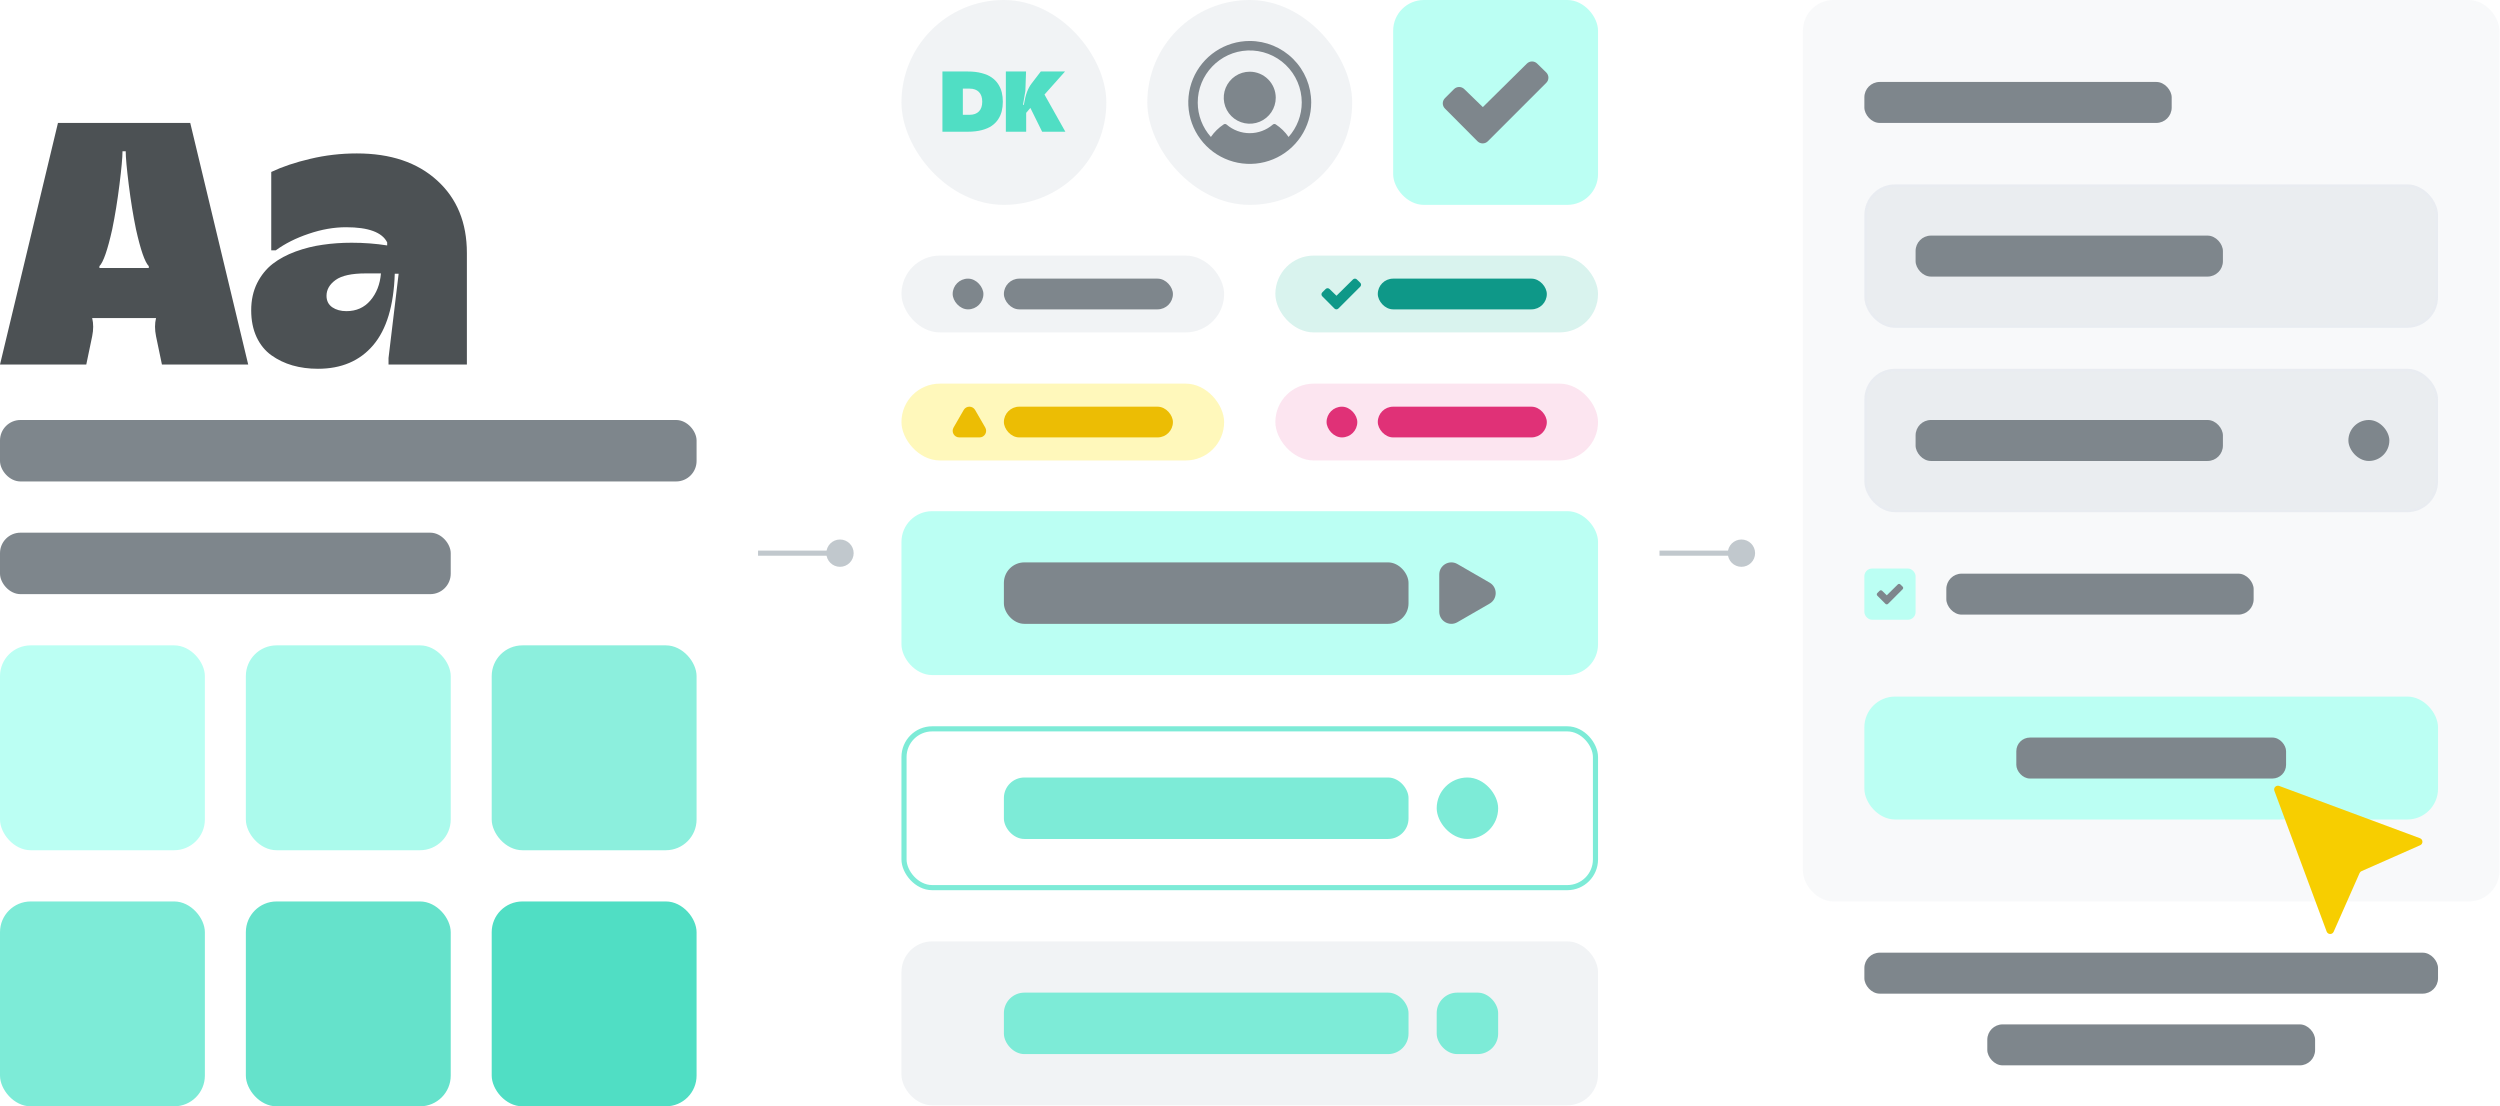 <svg width="1627" height="720" viewBox="0 0 1627 720" fill="none" xmlns="http://www.w3.org/2000/svg">
<path fill-rule="evenodd" clip-rule="evenodd" d="M0 237.257H56.148L59.986 218.834C60.863 214.521 60.863 210.573 59.986 206.99H101.548C100.671 210.573 100.671 214.521 101.548 218.834L105.387 237.257H161.534L123.81 80H37.724L0 237.257ZM64.701 174.42V173.214C67.26 170.655 70.038 162.65 73.036 149.198C74.864 140.351 76.436 130.665 77.751 120.137C79.067 109.609 79.725 102.371 79.725 98.424H81.809C81.809 102.371 82.467 109.609 83.783 120.137C85.099 130.665 86.671 140.351 88.498 149.198C91.496 162.65 94.274 170.655 96.833 173.214V174.42H64.701ZM190.345 237.806C195.463 239.268 200.982 240 206.904 240C222.184 240 234.174 234.882 242.874 224.647C251.574 214.411 256.253 198.912 256.911 178.149H259.433L252.853 232.981V237.258H303.847V164.661C303.847 144.921 297.413 129.203 284.546 117.505C271.679 105.735 254.242 99.85 232.236 99.85C221.855 99.85 211.766 101.019 201.969 103.359C192.246 105.625 183.765 108.476 176.527 111.913V162.906H179.488C185.483 158.52 192.611 154.937 200.873 152.159C209.207 149.308 217.322 147.882 225.218 147.882C239.767 147.882 248.686 151.172 251.976 157.752V159.726C244.592 158.556 236.879 157.971 228.837 157.971C222.257 157.971 216.006 158.41 210.084 159.287C204.163 160.091 198.277 161.554 192.429 163.674C186.653 165.794 181.682 168.462 177.514 171.679C173.347 174.896 169.948 179.1 167.316 184.291C164.757 189.481 163.477 195.367 163.477 201.946C163.477 208.526 164.647 214.338 166.987 219.383C169.326 224.354 172.543 228.302 176.637 231.226C180.731 234.151 185.3 236.344 190.345 237.806ZM241.01 195.586C237.062 200.192 231.871 202.495 225.437 202.495C221.782 202.495 218.711 201.654 216.226 199.972C213.74 198.218 212.497 195.732 212.497 192.515C212.497 188.494 214.471 185.058 218.419 182.207C222.367 179.356 228.91 177.93 238.049 177.93H247.918C247.333 185.022 245.031 190.907 241.01 195.586Z" fill="#4C5154"/>
<rect y="420" width="133.333" height="133.333" rx="20" fill="#BBFFF3"/>
<rect y="273.332" width="453.333" height="40" rx="13.333" fill="#7E868C"/>
<rect y="346.666" width="293.333" height="40" rx="13.333" fill="#7E868C"/>
<rect x="160" y="420" width="133.333" height="133.333" rx="20" fill="#ABFAEC"/>
<rect x="320" y="420" width="133.333" height="133.333" rx="20" fill="#8CEFDD"/>
<rect y="586.666" width="133.333" height="133.333" rx="20" fill="#7DEBD7"/>
<rect x="160" y="586.666" width="133.333" height="133.333" rx="20" fill="#65E2CB"/>
<rect x="320" y="586.666" width="133.333" height="133.333" rx="20" fill="#50DEC4"/>
<rect x="1173.33" width="453.333" height="586.667" rx="20" fill="#05294D" fill-opacity="0.028"/>
<rect x="1213.33" y="120" width="373.333" height="93.333" rx="20" fill="#002549" fill-opacity="0.055"/>
<rect x="1214.17" y="120.833" width="371.667" height="91.667" rx="19.167" stroke="#E2F0FD" stroke-opacity="0.083" stroke-width="1.667"/>
<rect x="1246.67" y="153.332" width="200" height="26.667" rx="10" fill="#7E868C"/>
<rect x="1213.33" y="240" width="373.333" height="93.333" rx="20" fill="#002549" fill-opacity="0.055"/>
<rect x="1214.17" y="240.833" width="371.667" height="91.667" rx="19.167" stroke="#E2F0FD" stroke-opacity="0.083" stroke-width="1.667"/>
<rect x="1246.67" y="273.332" width="200" height="26.667" rx="10" fill="#7E868C"/>
<rect x="1528.33" y="273.332" width="26.667" height="26.667" rx="13.333" fill="#7E868C"/>
<rect x="1213.33" y="53.334" width="200" height="26.667" rx="10" fill="#7E868C"/>
<rect x="1266.67" y="373.334" width="200" height="26.667" rx="10" fill="#7E868C"/>
<rect x="1213.33" y="370" width="33.333" height="33.333" rx="5" fill="#BBFFF3"/>
<path d="M1238.24 383.476L1228.73 392.986C1228.51 393.209 1228.21 393.333 1227.9 393.333C1227.58 393.333 1227.28 393.209 1227.06 392.986L1221.75 387.653C1221.53 387.431 1221.41 387.13 1221.41 386.816C1221.41 386.502 1221.53 386.201 1221.75 385.979L1223.23 384.497C1223.46 384.276 1223.76 384.152 1224.07 384.152C1224.38 384.152 1224.68 384.276 1224.91 384.497L1227.92 387.425L1235.09 380.346C1235.31 380.124 1235.61 380 1235.93 380C1236.24 380 1236.54 380.124 1236.77 380.346L1238.24 381.793C1238.35 381.903 1238.44 382.034 1238.5 382.179C1238.56 382.323 1238.59 382.478 1238.59 382.634C1238.59 382.791 1238.56 382.946 1238.5 383.09C1238.44 383.235 1238.35 383.366 1238.24 383.476Z" fill="#7E868C"/>
<rect x="1213.33" y="453.332" width="373.333" height="80" rx="20" fill="#BBFFF3"/>
<rect x="1312.22" y="480" width="175.556" height="26.667" rx="8.889" fill="#7E868C"/>
<rect x="1213.33" y="620" width="373.333" height="26.667" rx="10" fill="#7E868C"/>
<rect x="1293.33" y="666.666" width="213.333" height="26.667" rx="10" fill="#7E868C"/>
<g filter="url(#filter0_d_5783_3952)">
<path d="M1466.83 501.327L1500.85 592.913C1501.62 594.985 1504.52 595.073 1505.41 593.051L1522.28 554.87C1522.53 554.309 1522.98 553.861 1523.54 553.613L1561.72 536.743C1563.74 535.849 1563.65 532.95 1561.58 532.18L1469.99 498.16C1468.02 497.426 1466.09 499.351 1466.83 501.327Z" fill="#F7CE00"/>
</g>
<rect x="586.667" y="332.668" width="453.333" height="106.667" rx="20" fill="#BBFFF3"/>
<rect x="653.334" y="366" width="263.333" height="40" rx="13.333" fill="#7E868C"/>
<path d="M969.461 379.184C974.708 382.213 974.708 389.787 969.461 392.816L948.473 404.934C943.226 407.963 936.667 404.176 936.667 398.118L936.667 373.882C936.667 367.824 943.226 364.037 948.473 367.066L969.461 379.184Z" fill="#7E868C"/>
<rect x="588.334" y="474.335" width="450" height="103.333" rx="18.333" stroke="#7DEBD7" stroke-width="3.333"/>
<rect x="653.334" y="506.002" width="263.333" height="40" rx="13.333" fill="#7DEBD7"/>
<rect x="935" y="506" width="40" height="40" rx="20" fill="#7DEBD7"/>
<rect x="586.667" y="612.668" width="453.333" height="106.667" rx="20" fill="#002549" fill-opacity="0.055"/>
<rect x="653.334" y="646.002" width="263.333" height="40" rx="13.333" fill="#7DEBD7"/>
<rect x="935" y="646" width="40" height="40" rx="13.333" fill="#7DEBD7"/>
<rect x="586.667" width="133.333" height="133.333" rx="66.667" fill="#002549" fill-opacity="0.055"/>
<path d="M667.833 85.723H654.604V46.529H667.751L667.314 59.184L665.756 68.258H666.302C666.904 64.723 667.596 61.917 668.38 59.84C669.163 57.744 670.174 55.886 671.414 54.264L677.344 46.529H693.115L679.75 61.534L693.334 85.723H678.219L670.566 70.226L667.833 73.451V85.723Z" fill="#50DEC4"/>
<path d="M629.897 85.723H613.333V46.529H629.897C633.286 46.529 636.292 46.885 638.916 47.595C641.558 48.288 643.726 49.235 645.421 50.438C647.134 51.622 648.537 53.062 649.63 54.756C650.723 56.451 651.498 58.236 651.953 60.113C652.409 61.972 652.637 63.994 652.637 66.181C652.637 68.367 652.409 70.39 651.953 72.249C651.516 74.107 650.751 75.884 649.657 77.578C648.564 79.254 647.161 80.685 645.448 81.869C643.754 83.054 641.585 83.992 638.943 84.684C636.301 85.377 633.286 85.723 629.897 85.723ZM626.617 57.681V74.708H631.072C633.641 74.708 635.645 73.98 637.085 72.522C638.524 71.046 639.244 68.932 639.244 66.181C639.244 63.429 638.524 61.325 637.085 59.867C635.645 58.41 633.641 57.681 631.072 57.681H626.617Z" fill="#50DEC4"/>
<rect x="906.667" width="133.333" height="133.333" rx="20" fill="#BBFFF3"/>
<path d="M1006.31 53.906L968.266 91.948C967.377 92.836 966.172 93.335 964.915 93.335C963.659 93.335 962.453 92.836 961.564 91.948L940.345 70.616C939.457 69.727 938.959 68.522 938.959 67.266C938.959 66.01 939.457 64.806 940.345 63.917L946.27 57.991C947.159 57.107 948.362 56.61 949.615 56.61C950.869 56.61 952.072 57.107 952.96 57.991L965.034 69.7L993.702 41.385C994.59 40.499 995.794 40.002 997.048 40.002C998.303 40.002 999.506 40.499 1000.39 41.385L1006.31 47.174C1006.75 47.615 1007.1 48.139 1007.34 48.716C1007.58 49.294 1007.71 49.913 1007.71 50.539C1007.71 51.165 1007.59 51.785 1007.35 52.362C1007.11 52.94 1006.75 53.465 1006.31 53.906Z" fill="#7E868C"/>
<rect x="746.667" width="133.333" height="133.333" rx="66.667" fill="#002549" fill-opacity="0.055"/>
<path d="M830.257 63.591C830.257 66.938 829.264 70.21 827.405 72.993C825.545 75.776 822.902 77.945 819.81 79.226C816.717 80.507 813.315 80.842 810.032 80.189C806.749 79.536 803.734 77.924 801.367 75.558C799 73.191 797.389 70.175 796.736 66.893C796.083 63.61 796.418 60.207 797.699 57.115C798.979 54.023 801.149 51.38 803.932 49.52C806.715 47.66 809.986 46.668 813.334 46.668C817.82 46.673 822.122 48.458 825.294 51.63C828.467 54.803 830.251 59.104 830.257 63.591ZM853.333 66.668C853.333 74.579 850.988 82.313 846.592 88.891C842.197 95.469 835.95 100.596 828.641 103.623C821.332 106.651 813.289 107.443 805.53 105.899C797.771 104.356 790.643 100.546 785.049 94.952C779.455 89.358 775.646 82.231 774.102 74.472C772.559 66.712 773.351 58.67 776.378 51.361C779.406 44.052 784.533 37.804 791.111 33.409C797.689 29.014 805.422 26.668 813.334 26.668C823.939 26.679 834.106 30.897 841.605 38.396C849.104 45.895 853.322 56.063 853.333 66.668ZM847.18 66.668C847.175 62.112 846.251 57.605 844.464 53.414C842.677 49.224 840.063 45.436 836.779 42.279C833.495 39.122 829.607 36.66 825.35 35.039C821.092 33.419 816.551 32.674 811.999 32.849C793.884 33.549 779.437 48.637 779.487 66.764C779.505 75.016 782.548 82.975 788.041 89.133C790.278 85.889 793.12 83.106 796.41 80.937C796.691 80.752 797.025 80.664 797.36 80.686C797.695 80.708 798.014 80.84 798.268 81.06C802.45 84.677 807.793 86.667 813.322 86.667C818.851 86.667 824.194 84.677 828.376 81.06C828.629 80.84 828.948 80.708 829.284 80.686C829.619 80.664 829.953 80.752 830.234 80.937C833.528 83.105 836.374 85.888 838.614 89.133C844.134 82.953 847.184 74.955 847.18 66.668Z" fill="#7E868C"/>
<rect x="830" y="166.334" width="210" height="50" rx="25" fill="#02AF8C" fill-opacity="0.15"/>
<rect x="896.667" y="181.334" width="110" height="20" rx="10" fill="#0E9888"/>
<path d="M885.256 186.548L870.99 200.814C870.657 201.147 870.205 201.334 869.734 201.334C869.262 201.334 868.81 201.147 868.477 200.814L860.52 192.814C860.187 192.481 860 192.029 860 191.558C860 191.087 860.187 190.635 860.52 190.302L862.742 188.08C863.075 187.748 863.526 187.562 863.996 187.562C864.466 187.562 864.917 187.748 865.251 188.08L869.778 192.471L880.529 181.853C880.862 181.52 881.313 181.334 881.783 181.334C882.254 181.334 882.705 181.52 883.038 181.853L885.255 184.024C885.422 184.189 885.554 184.385 885.644 184.602C885.735 184.818 885.781 185.051 885.781 185.285C885.781 185.52 885.735 185.753 885.645 185.969C885.555 186.186 885.423 186.383 885.256 186.548Z" fill="#0E9888"/>
<rect x="830" y="249.668" width="210" height="50" rx="25" fill="#E2006D" fill-opacity="0.102"/>
<rect x="896.667" y="264.668" width="110" height="20" rx="10" fill="#E03177"/>
<rect x="863.333" y="264.668" width="20" height="20" rx="10" fill="#E03177"/>
<rect x="586.667" y="249.668" width="210" height="50" rx="25" fill="#FFE601" fill-opacity="0.267"/>
<rect x="653.334" y="264.668" width="110" height="20" rx="10" fill="#EBBC00" fill-opacity="0.98"/>
<path d="M627.179 266.811C628.829 263.954 632.953 263.954 634.602 266.811L641.201 278.239C642.85 281.097 640.788 284.668 637.489 284.668H624.293C620.993 284.668 618.931 281.097 620.581 278.239L627.179 266.811Z" fill="#EBBC00" fill-opacity="0.98"/>
<rect x="586.667" y="166.334" width="210" height="50" rx="25" fill="#002549" fill-opacity="0.055"/>
<rect x="653.333" y="181.334" width="110" height="20" rx="10" fill="#7E868C"/>
<rect x="620" y="181.334" width="20" height="20" rx="10" fill="#7E868C"/>
<path d="M537.778 360C537.778 364.909 541.758 368.889 546.667 368.889C551.576 368.889 555.556 364.909 555.556 360C555.556 355.091 551.576 351.111 546.667 351.111C541.758 351.111 537.778 355.091 537.778 360ZM493.333 361.667H546.667V358.333H493.333V361.667Z" fill="#C1C8CD"/>
<path d="M1124.44 360C1124.44 364.909 1128.42 368.889 1133.33 368.889C1138.24 368.889 1142.22 364.909 1142.22 360C1142.22 355.091 1138.24 351.111 1133.33 351.111C1128.42 351.111 1124.44 355.091 1124.44 360ZM1080 361.667H1133.33V358.333H1080V361.667Z" fill="#C1C8CD"/>
<defs>
<filter id="filter0_d_5783_3952" x="1460" y="491.333" width="136.519" height="136.518" filterUnits="userSpaceOnUse" color-interpolation-filters="sRGB">
<feFlood flood-opacity="0" result="BackgroundImageFix"/>
<feColorMatrix in="SourceAlpha" type="matrix" values="0 0 0 0 0 0 0 0 0 0 0 0 0 0 0 0 0 0 127 0" result="hardAlpha"/>
<feOffset dx="13.333" dy="13.333"/>
<feGaussianBlur stdDeviation="10"/>
<feComposite in2="hardAlpha" operator="out"/>
<feColorMatrix type="matrix" values="0 0 0 0 0 0 0 0 0 0 0 0 0 0 0 0 0 0 0.2 0"/>
<feBlend mode="normal" in2="BackgroundImageFix" result="effect1_dropShadow_5783_3952"/>
<feBlend mode="normal" in="SourceGraphic" in2="effect1_dropShadow_5783_3952" result="shape"/>
</filter>
</defs>
</svg>
